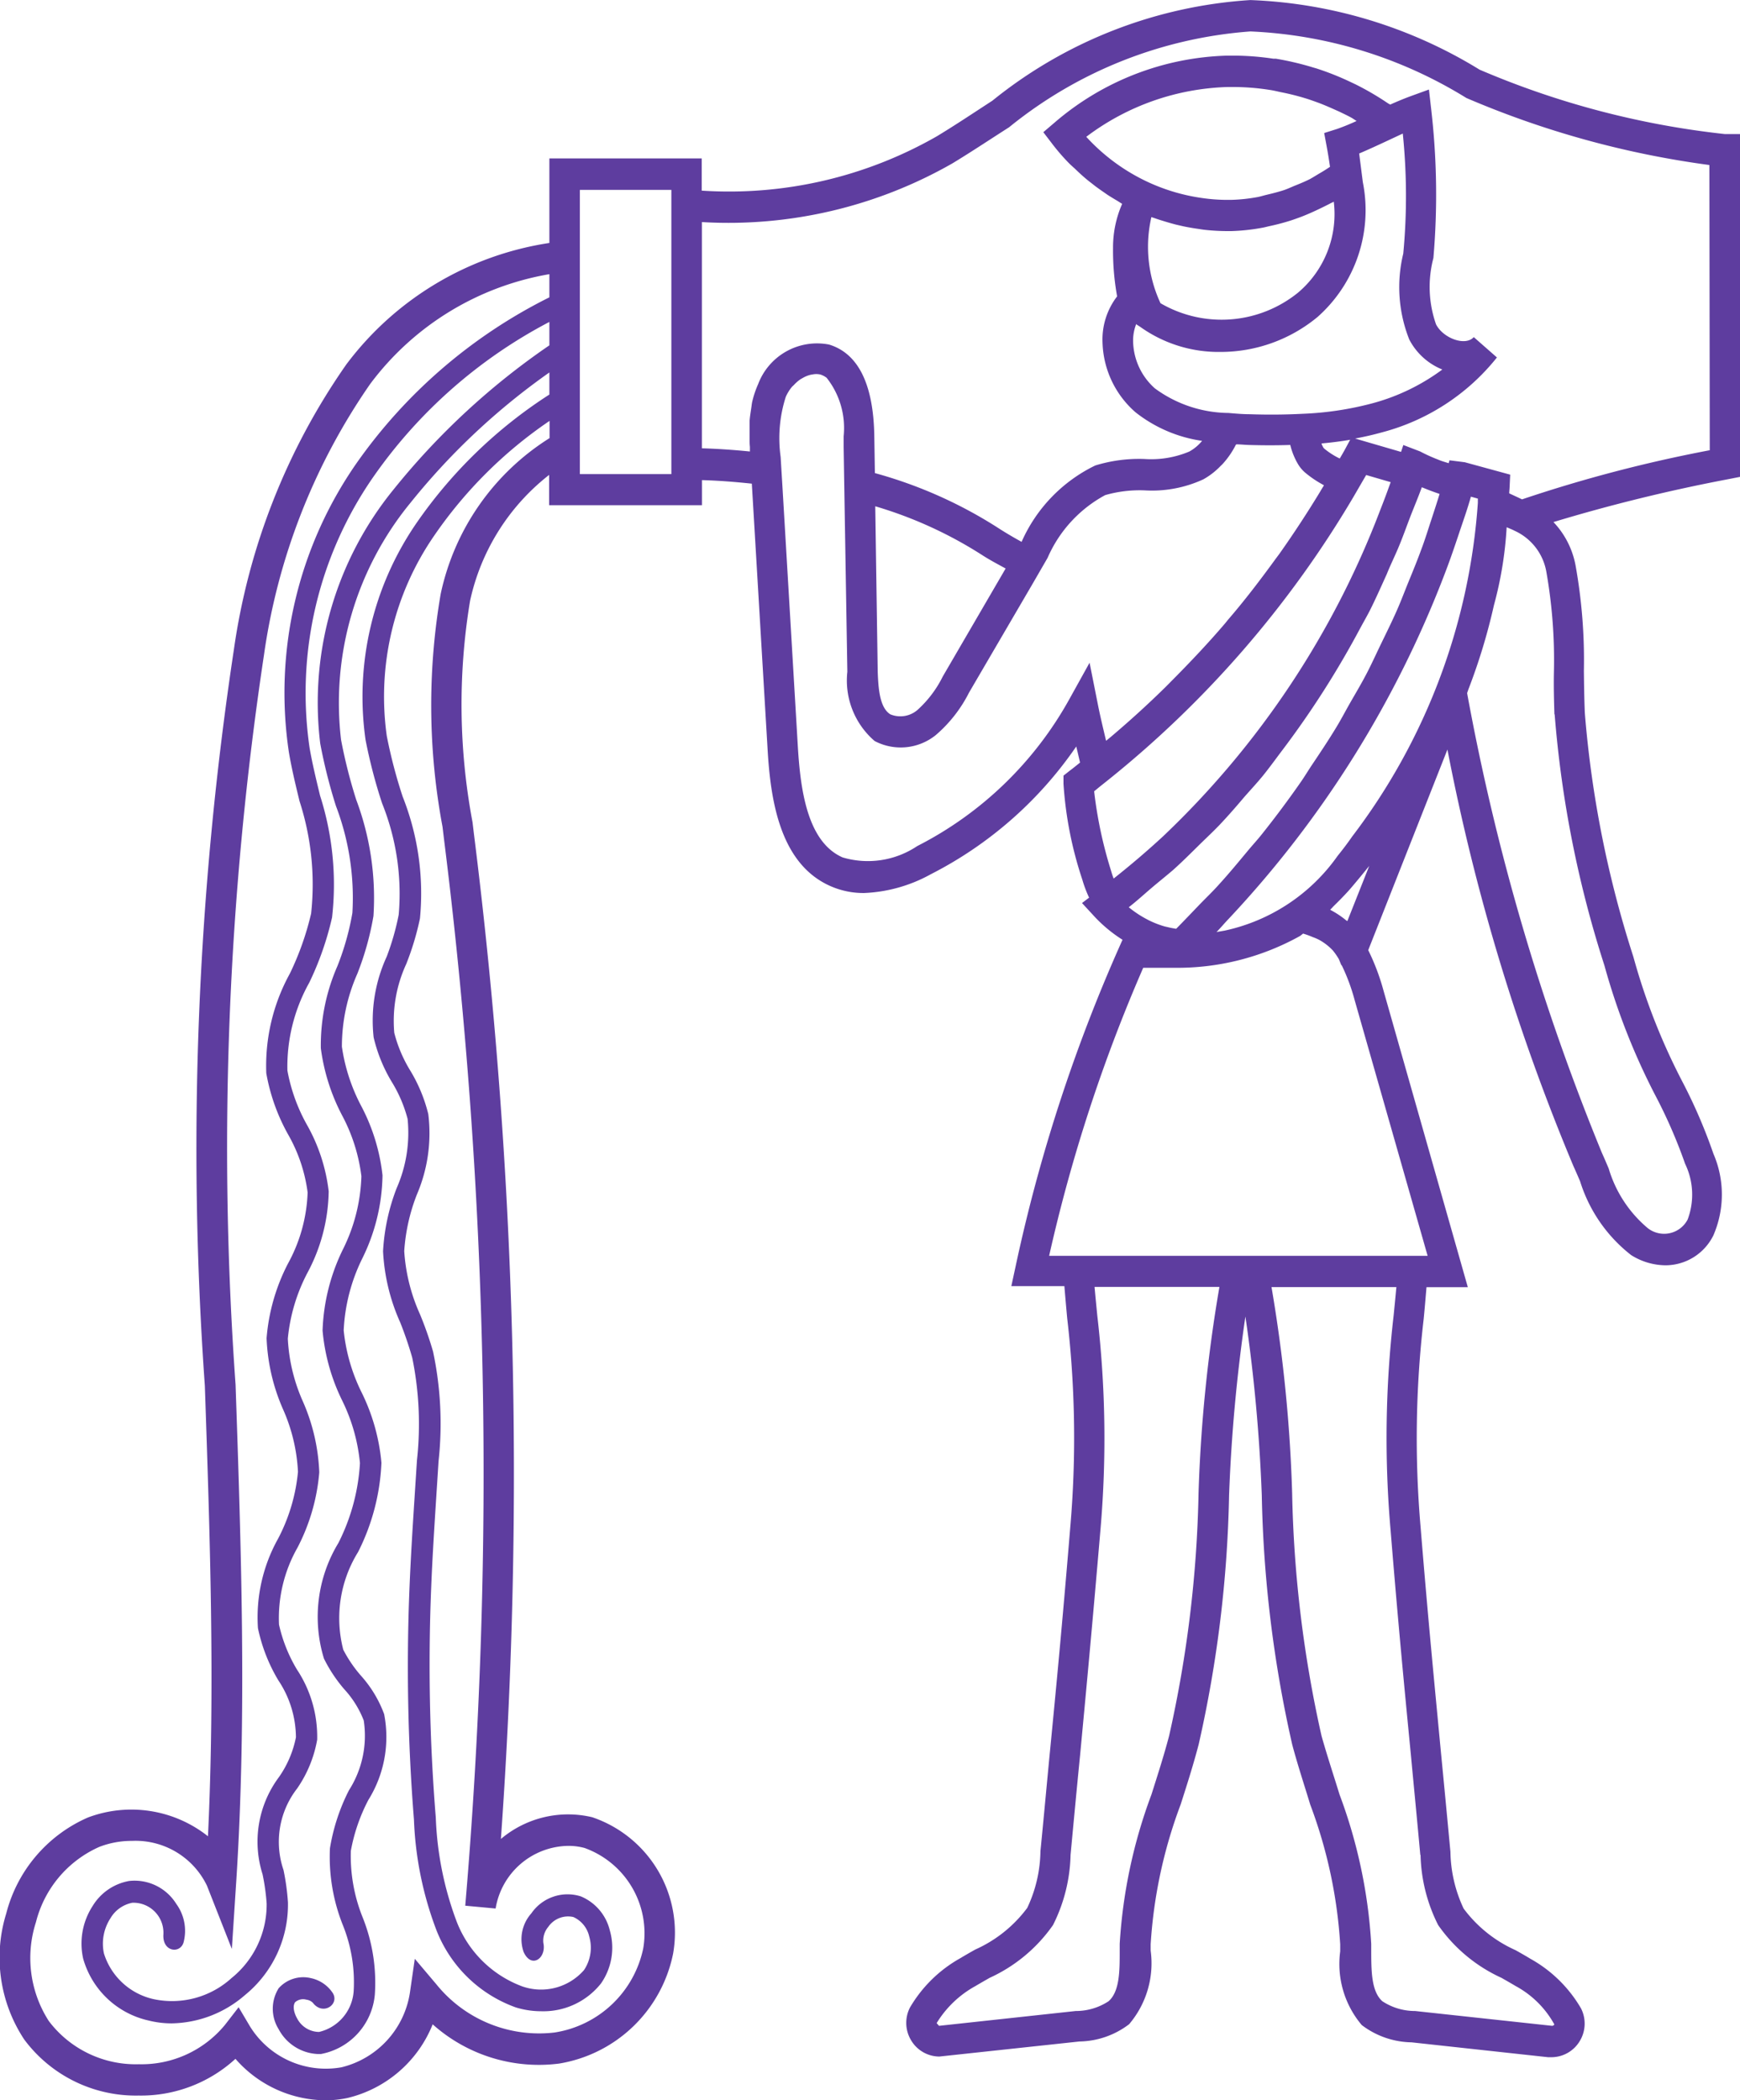 <svg xmlns="http://www.w3.org/2000/svg" width="28.999" height="35.001" viewBox="0 0 28.999 35.001">
  <path id="h11" d="M24.66,1.16A7.849,7.849,0,0,0,20.84,0a7.6,7.6,0,0,0-4.3,1.677c-.308.2-.614.405-.925.593a6.97,6.97,0,0,1-3.919.906V2.639H9.157V4.048A5.2,5.2,0,0,0,5.773,6.072,10.977,10.977,0,0,0,3.9,10.817a55.67,55.67,0,0,0-.485,12.275c.084,2.468.172,5.011.052,7.508a2.055,2.055,0,0,0-2-.313,2.393,2.393,0,0,0-1.362,1.6,2.476,2.476,0,0,0,.3,2.1,2.317,2.317,0,0,0,1.906.934,2.33,2.33,0,0,0,1.614-.612A2.009,2.009,0,0,0,5.424,35a1.754,1.754,0,0,0,.37-.039,2.04,2.04,0,0,0,1.418-1.227,2.656,2.656,0,0,0,2.107.654,2.322,2.322,0,0,0,1.9-1.832,2.03,2.03,0,0,0-1.347-2.273,1.736,1.736,0,0,0-1.523.362A85.568,85.568,0,0,0,7.9,13.9l-.024-.2a10.583,10.583,0,0,1-.041-3.687,3.641,3.641,0,0,1,1.318-2.1v.505H11.7V8c.254.007.53.027.831.059l.264,4.447c.051.862.217,1.9,1.054,2.263a1.365,1.365,0,0,0,.552.112,2.5,2.5,0,0,0,1.111-.312,6.538,6.538,0,0,0,2.426-2.13l.024.1.039.168c-.058.047-.116.094-.176.139l-.1.079v.133a6.325,6.325,0,0,0,.314,1.6,2.056,2.056,0,0,0,.113.3l-.118.09.2.217a2.358,2.358,0,0,0,.475.395,27.1,27.1,0,0,0-1.784,5.453l-.069.319h.884c.015.177.03.352.047.535a17.232,17.232,0,0,1,.052,3.472c-.133,1.614-.235,2.675-.338,3.734-.052.535-.1,1.07-.16,1.676a2.272,2.272,0,0,1-.22.945,2.192,2.192,0,0,1-.867.694c-.083.047-.164.093-.245.142a2.235,2.235,0,0,0-.843.825.561.561,0,0,0,.016.539.551.551,0,0,0,.473.277l2.335-.251a1.4,1.4,0,0,0,.829-.288,1.568,1.568,0,0,0,.359-1.227V32.4a8,8,0,0,1,.5-2.33c.107-.333.213-.667.3-1a20.512,20.512,0,0,0,.507-4.153,27.567,27.567,0,0,1,.272-2.979,27.569,27.569,0,0,1,.273,2.979,20.459,20.459,0,0,0,.507,4.154c.089.336.2.67.3,1a8,8,0,0,1,.5,2.33v.117a1.575,1.575,0,0,0,.359,1.228,1.405,1.405,0,0,0,.829.288l2.277.248.059,0a.552.552,0,0,0,.473-.277.559.559,0,0,0,.015-.539,2.228,2.228,0,0,0-.843-.825c-.08-.049-.162-.095-.245-.142a2.192,2.192,0,0,1-.867-.694,2.3,2.3,0,0,1-.22-.945c-.056-.6-.107-1.134-.159-1.667-.1-1.062-.206-2.124-.338-3.743a17.139,17.139,0,0,1,.051-3.469c.018-.182.032-.356.047-.531h.689l-1.406-4.945a3.709,3.709,0,0,0-.254-.672l1.32-3.343a35.156,35.156,0,0,0,2.1,6.942c.038.083.074.167.111.253a2.5,2.5,0,0,0,.851,1.23,1.091,1.091,0,0,0,.571.17.892.892,0,0,0,.8-.5,1.711,1.711,0,0,0,0-1.359,8.8,8.8,0,0,0-.524-1.214,10.562,10.562,0,0,1-.81-2.068,17.871,17.871,0,0,1-.809-4.062c-.01-.233-.013-.467-.016-.7a8.925,8.925,0,0,0-.139-1.763,1.429,1.429,0,0,0-.368-.72,28.213,28.213,0,0,1,2.9-.712L29,7.946V2.233h-.254A14.293,14.293,0,0,1,24.66,1.16ZM9.157,4.954A8.613,8.613,0,0,0,5.934,7.731a6.693,6.693,0,0,0-1.119,4.8c.046.275.113.552.178.819a4.5,4.5,0,0,1,.193,1.873,4.778,4.778,0,0,1-.354,1,3.186,3.186,0,0,0-.393,1.661A3.238,3.238,0,0,0,4.8,18.9a2.631,2.631,0,0,1,.328.971A2.647,2.647,0,0,1,4.8,21.057,3.26,3.26,0,0,0,4.444,22.3a3.248,3.248,0,0,0,.273,1.182,2.909,2.909,0,0,1,.25,1.044,3,3,0,0,1-.33,1.112A2.688,2.688,0,0,0,4.3,27.132,2.808,2.808,0,0,0,4.639,28a1.729,1.729,0,0,1,.294.951,1.742,1.742,0,0,1-.283.663,1.8,1.8,0,0,0-.273,1.62,3.611,3.611,0,0,1,.068.486,1.572,1.572,0,0,1-.585,1.243,1.474,1.474,0,0,1-1.3.351,1.122,1.122,0,0,1-.827-.762.778.778,0,0,1,.109-.586.541.541,0,0,1,.365-.258.5.5,0,0,1,.517.531c-.016.289.278.323.336.131a.761.761,0,0,0-.121-.643.818.818,0,0,0-.786-.382.894.894,0,0,0-.608.417,1.15,1.15,0,0,0-.158.877,1.465,1.465,0,0,0,1.088,1.031,1.572,1.572,0,0,0,.387.048,1.905,1.905,0,0,0,1.221-.471A1.944,1.944,0,0,0,4.8,31.7a3.915,3.915,0,0,0-.074-.538,1.449,1.449,0,0,1,.227-1.358,2.055,2.055,0,0,0,.334-.813,2.028,2.028,0,0,0-.336-1.168,2.513,2.513,0,0,1-.3-.75,2.379,2.379,0,0,1,.308-1.283,3.3,3.3,0,0,0,.363-1.255,3.234,3.234,0,0,0-.274-1.183,2.914,2.914,0,0,1-.25-1.044,2.947,2.947,0,0,1,.328-1.1,2.961,2.961,0,0,0,.353-1.356,2.946,2.946,0,0,0-.365-1.113,2.907,2.907,0,0,1-.323-.9,2.864,2.864,0,0,1,.364-1.464,5.084,5.084,0,0,0,.38-1.086,4.866,4.866,0,0,0-.2-2.032c-.063-.261-.129-.532-.174-.793A6.315,6.315,0,0,1,6.226,7.942,8.211,8.211,0,0,1,9.157,5.364v.39a12.052,12.052,0,0,0-2.595,2.4,5.624,5.624,0,0,0-1.224,4.236A8.791,8.791,0,0,0,5.6,13.431a4.3,4.3,0,0,1,.274,1.781,4.443,4.443,0,0,1-.249.885,3.294,3.294,0,0,0-.277,1.371A3.331,3.331,0,0,0,5.7,18.582,2.912,2.912,0,0,1,6.024,19.6a2.923,2.923,0,0,1-.308,1.22,3.317,3.317,0,0,0-.339,1.352,3.3,3.3,0,0,0,.329,1.171A3,3,0,0,1,6,24.382a3.372,3.372,0,0,1-.359,1.33A2.372,2.372,0,0,0,5.4,27.639a2.427,2.427,0,0,0,.339.511,1.651,1.651,0,0,1,.324.52,1.686,1.686,0,0,1-.246,1.163A3.279,3.279,0,0,0,5.5,30.8a3.065,3.065,0,0,0,.212,1.273,2.548,2.548,0,0,1,.183,1.111.751.751,0,0,1-.577.677.417.417,0,0,1-.367-.229c-.029-.05-.086-.18-.033-.265a.2.2,0,0,1,.189-.044.184.184,0,0,1,.108.052c.172.225.456.019.327-.17a.582.582,0,0,0-.36-.241.549.549,0,0,0-.537.169.644.644,0,0,0,0,.682.777.777,0,0,0,.656.414h.047a1.107,1.107,0,0,0,.9-.992,2.927,2.927,0,0,0-.2-1.278,2.745,2.745,0,0,1-.2-1.115,2.974,2.974,0,0,1,.292-.849,1.983,1.983,0,0,0,.263-1.431,1.99,1.99,0,0,0-.388-.642,2.163,2.163,0,0,1-.293-.431,2.09,2.09,0,0,1,.247-1.628,3.627,3.627,0,0,0,.389-1.487,3.315,3.315,0,0,0-.329-1.17,3,3,0,0,1-.3-1.037,3.019,3.019,0,0,1,.311-1.2,3.229,3.229,0,0,0,.336-1.383,3.225,3.225,0,0,0-.355-1.156,3.049,3.049,0,0,1-.322-.988,3,3,0,0,1,.257-1.215,4.84,4.84,0,0,0,.269-.962,4.655,4.655,0,0,0-.287-1.938,8.482,8.482,0,0,1-.253-1A5.256,5.256,0,0,1,6.842,8.378,11.3,11.3,0,0,1,9.157,6.206v.368A7.837,7.837,0,0,0,6.942,8.716a5.105,5.105,0,0,0-.849,3.611,8.707,8.707,0,0,0,.276,1.059,4.035,4.035,0,0,1,.277,1.855,4.265,4.265,0,0,1-.2.7,2.549,2.549,0,0,0-.218,1.345,2.572,2.572,0,0,0,.3.739,2.277,2.277,0,0,1,.266.62,2.288,2.288,0,0,1-.181,1.151,3.42,3.42,0,0,0-.228,1.054,3.288,3.288,0,0,0,.286,1.187,6.141,6.141,0,0,1,.2.586,5.51,5.51,0,0,1,.079,1.711l-.038.591c-.033.509-.065,1.018-.086,1.528A32.1,32.1,0,0,0,6.9,30.324a5.775,5.775,0,0,0,.364,1.813A2.226,2.226,0,0,0,8.6,33.453a1.448,1.448,0,0,0,.424.063,1.225,1.225,0,0,0,.993-.463,1.041,1.041,0,0,0,.147-.885.824.824,0,0,0-.482-.566.732.732,0,0,0-.825.282.646.646,0,0,0-.129.645c.131.286.382.1.329-.149a.352.352,0,0,1,.08-.268.4.4,0,0,1,.42-.166.468.468,0,0,1,.264.324.669.669,0,0,1-.087.56A.95.95,0,0,1,8.7,33.1a1.87,1.87,0,0,1-1.1-1.11,5.48,5.48,0,0,1-.336-1.7,31.545,31.545,0,0,1-.077-3.828c.02-.507.053-1.014.085-1.52l.038-.592a5.774,5.774,0,0,0-.092-1.829A5.934,5.934,0,0,0,7,21.9a3.019,3.019,0,0,1-.262-1.052,3.142,3.142,0,0,1,.209-.938,2.593,2.593,0,0,0,.192-1.344,2.579,2.579,0,0,0-.3-.725,2.293,2.293,0,0,1-.267-.63,2.263,2.263,0,0,1,.2-1.148A4.6,4.6,0,0,0,7,15.305a4.369,4.369,0,0,0-.288-2.03,8.331,8.331,0,0,1-.265-1.012,4.725,4.725,0,0,1,.792-3.34,7.3,7.3,0,0,1,1.921-1.91V7.3A4.061,4.061,0,0,0,7.345,9.9a10.978,10.978,0,0,0,.031,3.877l.024.2a85.024,85.024,0,0,1,.355,17.78h0l.506.047a1.245,1.245,0,0,1,1.215-1.044,1.024,1.024,0,0,1,.267.035,1.511,1.511,0,0,1,.978,1.675,1.79,1.79,0,0,1-1.476,1.4,2.2,2.2,0,0,1-1.969-.8l-.362-.428-.081.562a1.517,1.517,0,0,1-1.141,1.246,1.486,1.486,0,0,1-1.525-.682l-.189-.319-.226.292a1.8,1.8,0,0,1-1.437.658,1.816,1.816,0,0,1-1.5-.719A1.942,1.942,0,0,1,.6,32.032a1.871,1.871,0,0,1,1.056-1.255,1.493,1.493,0,0,1,.544-.1,1.321,1.321,0,0,1,1.25.746l.415,1.055.074-1.136c.177-2.749.081-5.555-.012-8.268A55.2,55.2,0,0,1,4.4,10.917,10.5,10.5,0,0,1,6.169,6.4,4.718,4.718,0,0,1,9.157,4.568ZM11.19,7.733V7.9H9.665V3.163H11.19Zm6.97,3.31-.333.6a6.025,6.025,0,0,1-2.54,2.456,1.477,1.477,0,0,1-1.242.189c-.58-.253-.7-1.1-.745-1.813L13.042,8.12h0l-.031-.508a2.257,2.257,0,0,1,.086-1,.717.717,0,0,1,.1-.163c.012-.014.026-.024.038-.037a.625.625,0,0,1,.1-.088c.015-.011.031-.018.046-.027a.467.467,0,0,1,.106-.046.3.3,0,0,1,.052-.011.313.313,0,0,1,.133,0,.349.349,0,0,1,.105.054,1.348,1.348,0,0,1,.284.976l0,.179.062,3.744a1.329,1.329,0,0,0,.455,1.155.931.931,0,0,0,1.02-.1,2.294,2.294,0,0,0,.553-.707L17.215,9.72h0l.245-.424A2.171,2.171,0,0,1,18.42,8.25a2.085,2.085,0,0,1,.659-.079,2.041,2.041,0,0,0,.977-.184,1.214,1.214,0,0,0,.28-.215c.016-.016.033-.031.048-.048a1.421,1.421,0,0,0,.207-.3c0-.008.01-.012.014-.02.069,0,.137.008.2.01.233.007.464.008.7,0a1.133,1.133,0,0,0,.089.246c.008.017.017.034.026.049a.578.578,0,0,0,.129.163,1.8,1.8,0,0,0,.307.208l.01.007c-.02.033-.041.066-.06.1-.215.354-.441.7-.683,1.042-.027.037-.056.074-.083.112-.247.339-.5.67-.776.99l-.046.057c-.275.322-.565.629-.862.929-.046.046-.091.093-.138.139-.29.285-.591.558-.9.82l-.083.068c-.049-.208-.1-.417-.141-.627ZM14.588,8.436a6.94,6.94,0,0,1,1.8.825c.125.079.249.144.373.212l-1.048,1.8a1.856,1.856,0,0,1-.42.556.437.437,0,0,1-.454.074c-.176-.11-.2-.424-.21-.716Zm7.482-6.22.041.221c.022.117.04.23.056.342-.055.037-.11.072-.167.105s-.111.068-.169.1c-.084.042-.171.078-.257.112-.057.024-.113.05-.171.07-.1.033-.194.056-.291.079-.051.012-.1.028-.152.038a2.814,2.814,0,0,1-.448.047h-.07a2.987,2.987,0,0,1-.4-.03,3.207,3.207,0,0,1-.913-.269,3.244,3.244,0,0,1-1.024-.752,4.1,4.1,0,0,1,2.361-.83h.1a3.958,3.958,0,0,1,.6.049c.063.009.124.025.187.038a4.007,4.007,0,0,1,.4.1c.07.021.139.046.208.071.123.045.243.1.362.153.065.032.131.062.2.1.03.017.058.038.087.055-.1.047-.21.092-.322.132Zm-.436,2.66a2.024,2.024,0,0,1-2.292.176,2.232,2.232,0,0,1-.208-.935,2.209,2.209,0,0,1,.056-.5l.058.019c.041.015.081.027.122.04.077.024.155.047.233.067l.127.029q.123.025.246.042c.037.006.074.012.112.016a3.5,3.5,0,0,0,.354.02h.082a3.34,3.34,0,0,0,.5-.053c.052-.008.1-.023.155-.034.114-.025.227-.055.339-.091.058-.019.115-.04.172-.061.108-.042.213-.089.318-.14.052-.025.1-.049.155-.077.022-.013.045-.021.067-.034A1.715,1.715,0,0,1,21.634,4.876Zm-2.7.519.006.01L19,5.443a2.246,2.246,0,0,0,1.342.421,2.534,2.534,0,0,0,1.619-.584,2.379,2.379,0,0,0,.753-2.245l0,0-.02-.156-.041-.322c.151-.064.3-.133.444-.2l.233-.109.05-.023a10.238,10.238,0,0,1,.008,2,2.365,2.365,0,0,0,.1,1.432,1.072,1.072,0,0,0,.551.5,3.463,3.463,0,0,1-1.147.558,5.328,5.328,0,0,1-1.185.18c-.292.015-.585.017-.876.007-.118,0-.238-.011-.358-.021a2.1,2.1,0,0,1-1.225-.41,1.075,1.075,0,0,1-.362-.767A.746.746,0,0,1,18.939,5.395Zm3.569,1.932-.081.151c-.029.054-.061.108-.092.161a.2.2,0,0,1-.022-.009,1.293,1.293,0,0,1-.242-.159l-.011-.015a.15.15,0,0,1-.011-.022.219.219,0,0,1-.017-.037.069.069,0,0,0,0-.008C22.2,7.373,22.356,7.353,22.508,7.327ZM18.561,14.64c-.015-.039-.029-.081-.042-.127a7.131,7.131,0,0,1-.283-1.327l.091-.075.113-.09a17.362,17.362,0,0,0,4.119-4.743l.174-.3.037-.063.408.119q-.084.237-.176.47a14.688,14.688,0,0,1-3.615,5.43C19.121,14.18,18.845,14.415,18.561,14.64Zm4.746-5.516c.068-.161.127-.328.19-.493s.137-.337.2-.512l.035.014q.119.049.249.093l.012.005c-.046.151-.095.3-.144.449s-.1.316-.159.471c-.07.193-.148.382-.226.572-.06.149-.117.3-.182.447-.085.193-.179.382-.271.572-.067.139-.131.279-.2.416-.1.2-.215.39-.325.583-.07.124-.136.25-.21.372-.134.222-.278.437-.423.653-.058.088-.112.178-.172.264q-.311.447-.651.873c-.072.091-.151.176-.225.265-.159.191-.317.383-.485.567-.1.113-.211.219-.317.328-.134.139-.266.279-.4.414-.041-.007-.082-.013-.122-.023s-.058-.012-.086-.021a1.531,1.531,0,0,1-.24-.094l-.015-.007-.012-.007a1.765,1.765,0,0,1-.315-.207c.13-.1.252-.213.378-.32s.243-.2.36-.3c.154-.138.3-.284.447-.429.11-.108.223-.213.33-.325.14-.148.273-.3.407-.459.105-.12.214-.236.315-.36s.218-.286.327-.43a15.255,15.255,0,0,0,1.294-2.028c.054-.1.112-.2.163-.3.1-.2.188-.4.279-.6C23.172,9.419,23.244,9.274,23.307,9.124ZM19.976,24.883a20.072,20.072,0,0,1-.491,4.045c-.086.327-.191.652-.294.977a8.55,8.55,0,0,0-.529,2.488v.123c0,.329,0,.669-.185.833a.992.992,0,0,1-.548.163l-2.278.247,0,.262v-.262l-.04-.045a1.738,1.738,0,0,1,.649-.619c.077-.046.156-.091.235-.136a2.607,2.607,0,0,0,1.056-.88,2.724,2.724,0,0,0,.292-1.168c.056-.6.107-1.14.16-1.674.1-1.061.2-2.124.338-3.742a17.64,17.64,0,0,0-.052-3.568c-.016-.165-.032-.324-.046-.482l2.081,0A24.793,24.793,0,0,0,19.976,24.883Zm3.7,6.028a2.726,2.726,0,0,0,.293,1.168,2.6,2.6,0,0,0,1.055.88c.079.045.158.09.235.136a1.609,1.609,0,0,1,.647.641.047.047,0,0,1-.037.023l-2.283-.247a.989.989,0,0,1-.547-.163c-.183-.165-.184-.5-.185-.835l0-.121a8.517,8.517,0,0,0-.528-2.488c-.1-.325-.208-.65-.3-.977a20.143,20.143,0,0,1-.49-4.045,24.644,24.644,0,0,0-.344-3.435l2.081,0c-.014.156-.03.314-.046.478a17.713,17.713,0,0,0-.051,3.566c.132,1.623.236,2.687.339,3.752C23.565,29.778,23.617,30.309,23.672,30.911Zm.118-9.984-3.234,0h0l-3.074,0a26.66,26.66,0,0,1,1.568-4.8l.533,0a4.2,4.2,0,0,0,2.082-.531c.017-.013.034-.026.049-.039a1.363,1.363,0,0,1,.16.058.962.962,0,0,1,.1.042.922.922,0,0,1,.237.182,1.088,1.088,0,0,1,.1.145h0l.041.1.006,0a3.254,3.254,0,0,1,.215.579Zm-1.338-5.578-.019-.012a1.526,1.526,0,0,0-.251-.168.14.14,0,0,1-.016-.01c.022-.02.041-.043.062-.064.081-.079.161-.16.238-.245.034-.037.068-.078.1-.116.066-.078.132-.159.2-.242.016-.022.034-.041.051-.063Zm.074-1.4c-.077.11-.155.213-.234.31a3.1,3.1,0,0,1-1.887,1.249l-.133.023c.071-.073.136-.151.206-.224a17.518,17.518,0,0,0,3.613-5.788c.079-.207.15-.415.22-.625s.142-.409.2-.618l.116.032,0,.072A10.349,10.349,0,0,1,22.526,13.953Zm3.381-2.047a18.3,18.3,0,0,0,.829,4.185,11.127,11.127,0,0,0,.845,2.159,8.421,8.421,0,0,1,.5,1.147,1.18,1.18,0,0,1,.042.93.442.442,0,0,1-.664.143,2.062,2.062,0,0,1-.651-.993c-.038-.09-.076-.179-.115-.265a38.334,38.334,0,0,1-2.245-7.659c.01-.026.018-.053.028-.079a9.913,9.913,0,0,0,.419-1.385,6.281,6.281,0,0,0,.212-1.3c.041.019.089.036.13.058a.926.926,0,0,1,.531.682,8.466,8.466,0,0,1,.127,1.657C25.893,11.427,25.9,11.667,25.907,11.906Zm2.585-4.4a23.464,23.464,0,0,0-3.129.819c-.069-.034-.14-.066-.213-.1,0-.034.005-.068.006-.1l.01-.212-.757-.207-.255-.032-.013.048c-.032-.01-.066-.02-.1-.031s-.058-.021-.087-.033a2.781,2.781,0,0,1-.29-.132l-.279-.107-.038.115-.766-.223c.152-.028.3-.062.437-.1a3.629,3.629,0,0,0,1.927-1.251l-.386-.339c-.142.158-.512.017-.629-.213A1.882,1.882,0,0,1,23.89,4.3a12.321,12.321,0,0,0-.037-2.483l-.037-.326-.3.109c-.12.044-.234.092-.346.142-.014-.009-.03-.016-.044-.026a4.677,4.677,0,0,0-.529-.309l-.076-.036a4.657,4.657,0,0,0-.575-.23l-.065-.019a4.862,4.862,0,0,0-.618-.145c-.014,0-.028,0-.042,0a4.521,4.521,0,0,0-.657-.051h-.108A4.6,4.6,0,0,0,17.579,2.04l-.19.162.153.2a3.469,3.469,0,0,0,.27.312c.031.032.066.062.1.093.068.066.136.129.209.189.041.034.084.065.127.1.069.052.14.1.213.151.047.03.094.059.142.087s.066.043.1.062a1.806,1.806,0,0,0-.152.735,4.275,4.275,0,0,0,.068.807,1.178,1.178,0,0,0-.243.771,1.6,1.6,0,0,0,.55,1.161,2.323,2.323,0,0,0,1.109.476.736.736,0,0,1-.213.178,1.64,1.64,0,0,1-.75.124,2.486,2.486,0,0,0-.817.108,2.563,2.563,0,0,0-1.228,1.273v0c-.12-.066-.242-.137-.363-.214a7.444,7.444,0,0,0-2.082-.932l-.01-.624c-.015-.86-.269-1.371-.754-1.518a1.049,1.049,0,0,0-1.182.66,1.609,1.609,0,0,0-.1.3c-.007.036-.01.072-.016.108-.01.068-.021.134-.026.2,0,.043,0,.084,0,.126,0,.061,0,.122,0,.181s0,.086.005.13c0,.025,0,.052,0,.077-.281-.028-.546-.046-.8-.053V3.7a7.527,7.527,0,0,0,4.176-.979c.317-.192.628-.4.942-.6A7.213,7.213,0,0,1,20.84.523a7.446,7.446,0,0,1,3.6,1.109,15.451,15.451,0,0,0,4.05,1.117Z" transform="translate(-0.001 0.001)" fill="#5e3d9f" fill-rule="evenodd"/>
</svg>
